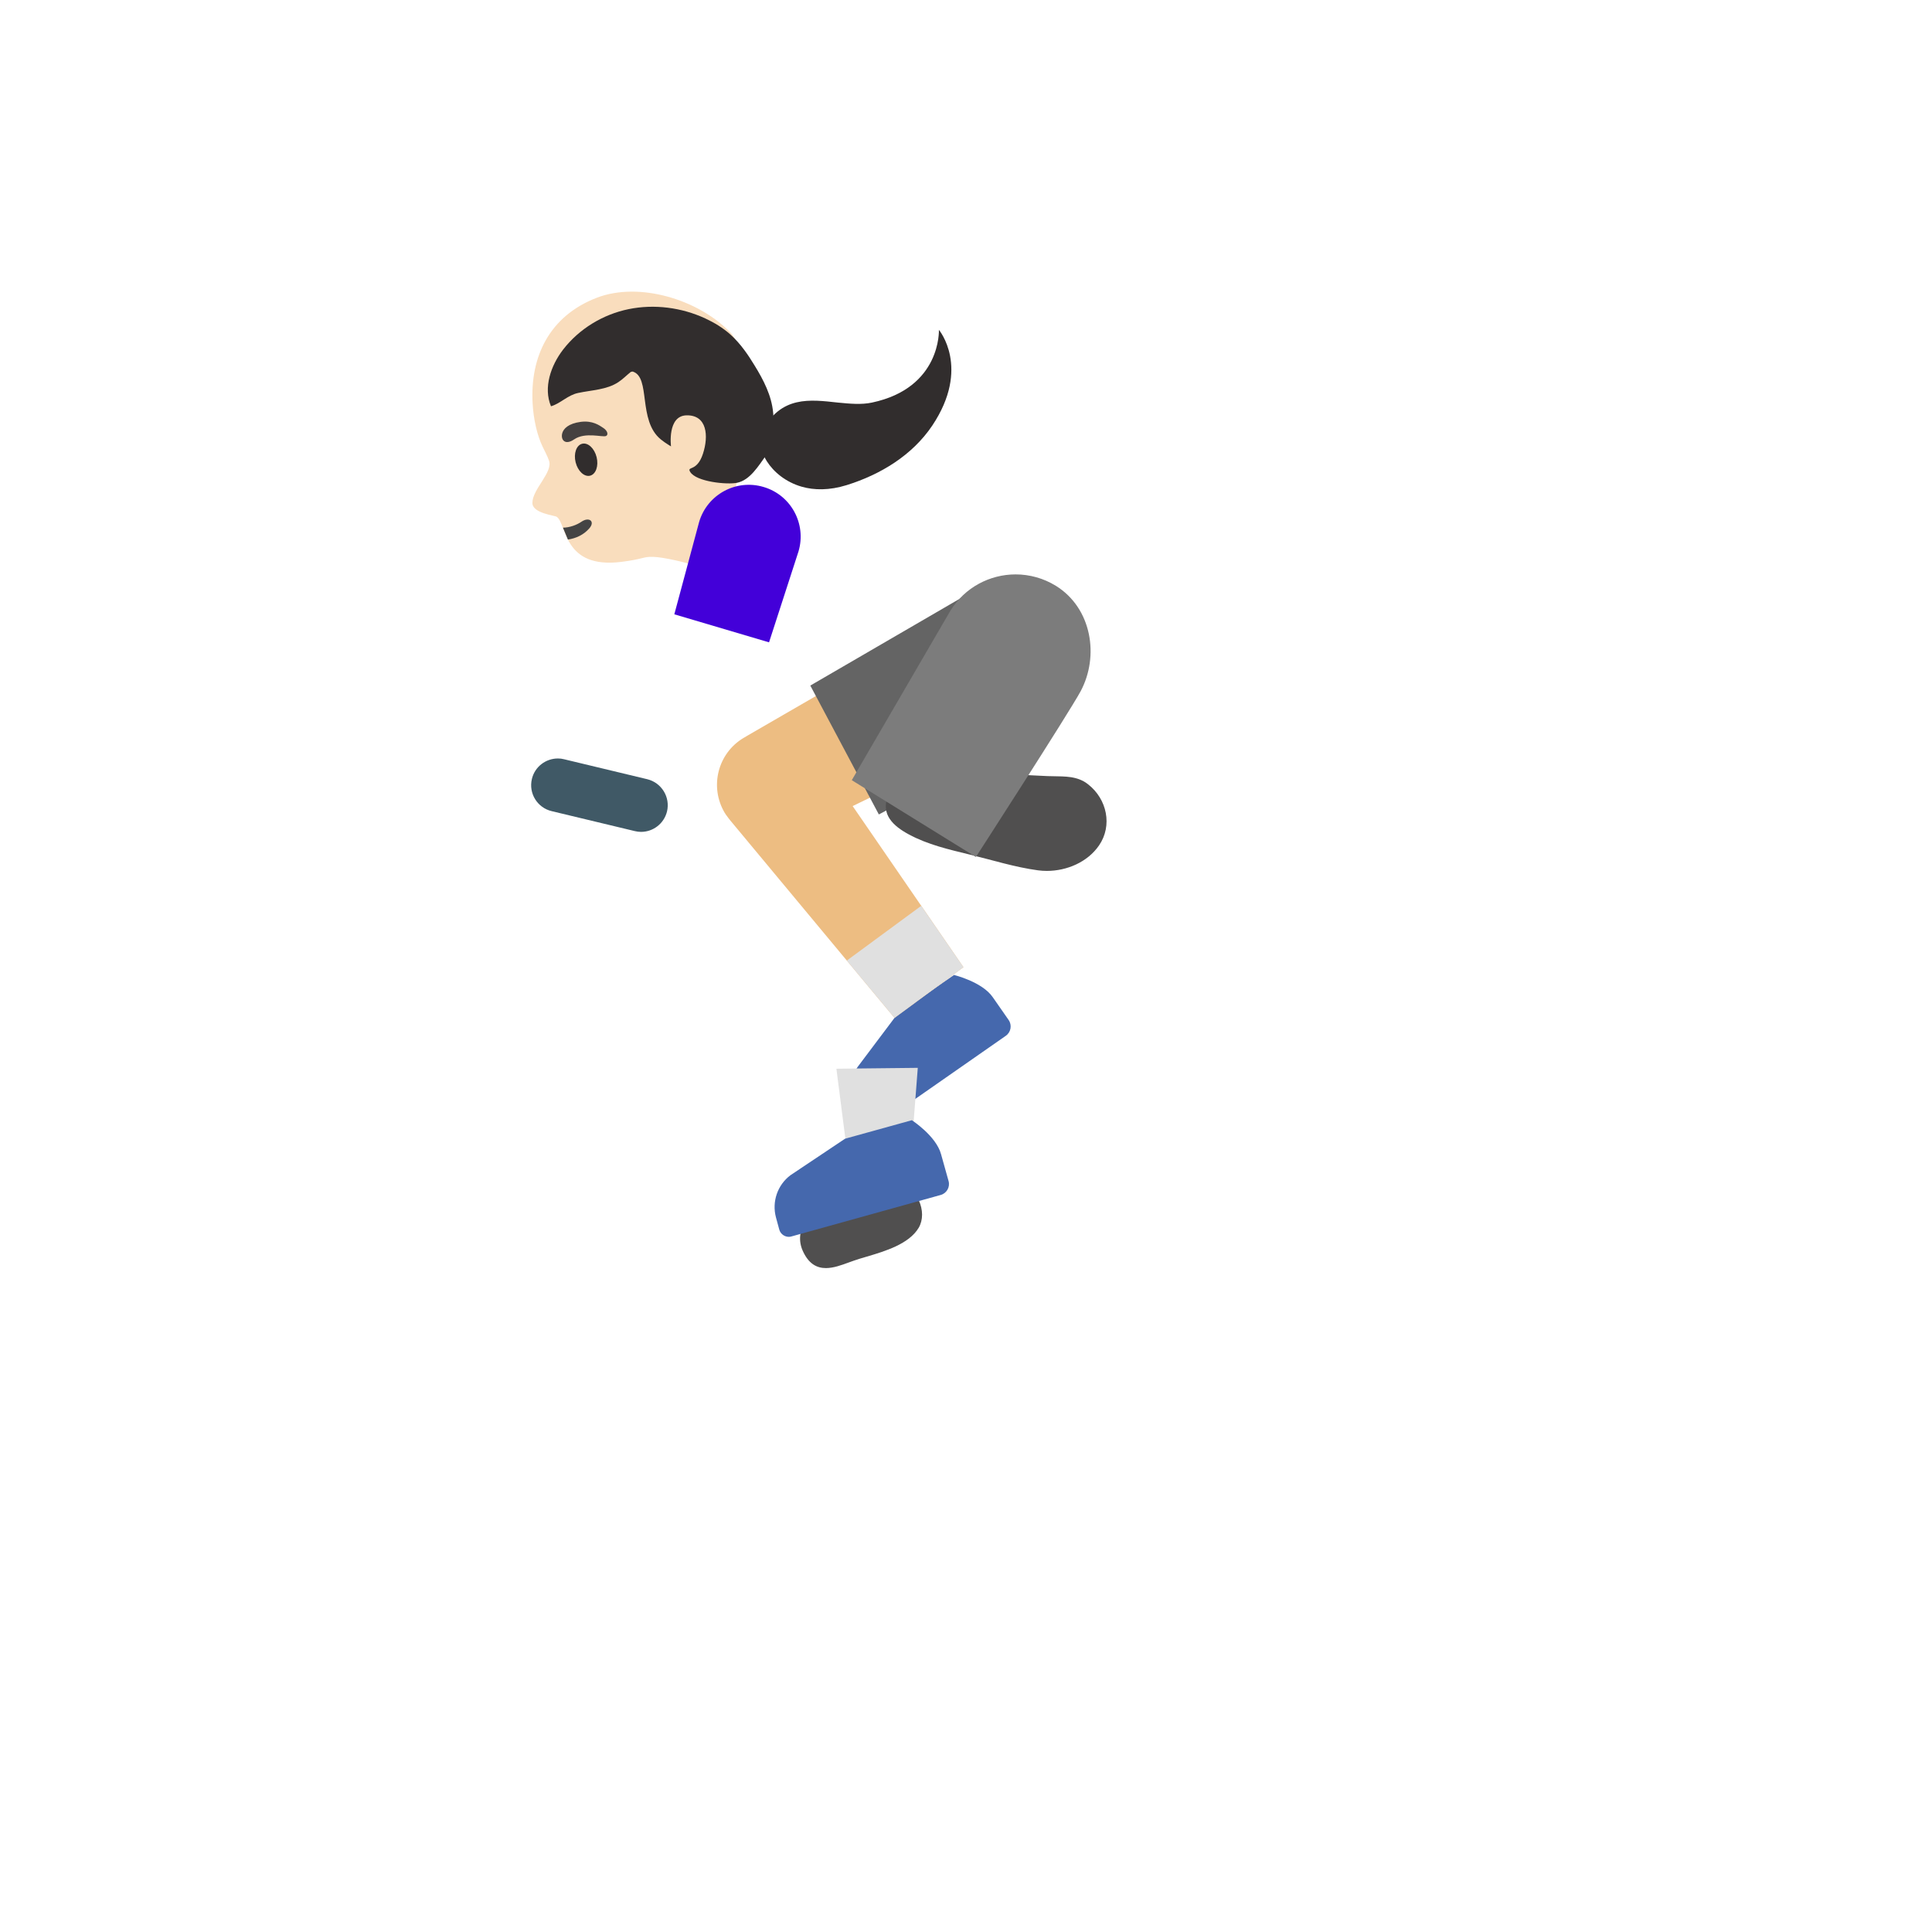 <svg xmlns="http://www.w3.org/2000/svg" version="1.1" xmlns:xlink="http://www.w3.org/1999/xlink" width="100%" height="100%" id="svgWorkerArea" viewBox="-25 -25 625 625" xmlns:idraw="https://idraw.muisca.co" style="background: white;"><defs id="defsdoc"><pattern id="patternBool" x="0" y="0" width="10" height="10" patternUnits="userSpaceOnUse" patternTransform="rotate(35)"><circle cx="5" cy="5" r="4" style="stroke: none;fill: #ff000070;"></circle></pattern></defs><g id="fileImp-675756530" class="cosito"><path id="pathImp-988602750" fill="#4568ad" class="grouped" d="M301.284 304.953C301.284 304.953 296.151 297.584 296.151 297.584 292.687 292.576 283.617 290.404 283.617 290.404 283.617 290.404 265.195 303.189 265.195 303.189 265.195 303.189 252.409 320.194 252.409 320.194 249.48 324.572 249.512 330.272 252.504 334.586 252.504 334.586 254.802 337.924 254.802 337.924 255.432 338.837 256.44 339.31 257.448 339.31 258.077 339.31 258.707 339.121 259.274 338.743 259.274 338.743 300.37 310.086 300.37 310.086 302.04 308.921 302.449 306.622 301.284 304.953 301.284 304.953 301.284 304.953 301.284 304.953"></path><path id="pathImp-500932093" fill="#f9ddbd" class="grouped" d="M211.218 82.529C201.015 71.916 181.837 66.027 168.075 71.318 152.676 77.238 146.503 90.433 147.291 105.36 147.574 110.776 148.834 115.972 150.534 119.499 150.723 119.909 152.298 122.963 152.581 123.971 153.998 127.75 147.228 133.198 147.228 137.702 147.228 141.071 154.502 141.732 155.132 142.205 158.407 144.567 157.116 159.179 176.105 156.754 182.498 155.935 182.813 155.274 185.112 155.148 191.095 154.77 207.975 160.281 207.975 160.281 207.975 160.281 214.651 146.299 214.651 146.299 214.651 146.299 209.171 143.779 214.525 126.868 218.65 113.894 217.768 89.331 211.218 82.529 211.218 82.528 211.218 82.528 211.218 82.529"></path><path id="pathImp-740035981" fill="#444" class="grouped" d="M158.722 149.542C161.336 149.164 163.792 148.031 165.619 145.952 167.634 143.685 165.587 142.079 163.099 143.779 161.588 144.819 159.32 145.669 157.116 145.7 157.116 145.7 158.722 149.542 158.722 149.542 158.722 149.542 158.722 149.542 158.722 149.542"></path><path id="ellipseImp-509532659" fill="#312d2d" class="grouped" d="M161.217 124.562C160.508 121.709 161.452 119.02 163.326 118.555 165.201 118.089 167.293 120.023 168.002 122.877 168.711 125.73 167.767 128.419 165.893 128.885 164.018 129.35 161.926 127.416 161.217 124.562 161.217 124.562 161.217 124.562 161.217 124.562"></path><path id="pathImp-599488335" fill="#454140" class="grouped" d="M160.738 117.138C157.809 119.153 156.36 117.295 156.864 115.217 157.242 113.705 158.848 112.004 162.879 111.469 166.658 110.997 168.831 112.54 170.185 113.453 171.571 114.366 171.854 115.657 171.067 116.035 169.996 116.571 164.359 114.65 160.738 117.138 160.738 117.138 160.738 117.138 160.738 117.138"></path><path id="pathImp-74318174" fill="#312d2d" class="grouped" d="M215.785 88.228C214.43 86.402 212.95 84.701 211.25 83.19 208.856 81.048 206.085 79.379 203.188 78.025 195.504 74.467 186.686 73.302 178.373 75.002 170.059 76.703 162.375 81.363 157.179 88.071 153.18 93.267 150.723 100.384 153.243 106.431 156.36 105.517 158.659 102.809 162.06 102.116 166.469 101.171 171.287 101.109 175.035 98.621 176.483 97.676 177.711 96.385 179.066 95.314 179.412 95.22 179.632 95.188 179.632 95.188 185.647 96.92 181.207 111.028 188.796 117.169 190.308 118.397 192.071 119.405 192.071 119.405 192.071 119.405 190.78 109.454 197.142 109.359 203.755 109.265 204.29 116.035 202.401 121.798 200.448 127.782 197.079 125.672 198.275 127.656 200.228 130.899 210.274 131.844 213.423 131.183 217.643 130.333 220.351 125.735 222.87 122.239 225.799 118.208 225.547 113.422 225.106 108.446 224.602 102.966 221.988 97.896 219.091 93.204 218.052 91.472 216.95 89.803 215.785 88.228 215.785 88.228 215.785 88.228 215.785 88.228"></path><path id="pathImp-849570313" fill="#edbd82" class="grouped" d="M311.613 206.195C311.613 206.195 292.057 169.445 292.057 169.445 292.057 169.445 216.32 213.25 216.32 213.25 216.32 213.25 216.32 213.281 216.32 213.281 207.691 217.847 204.448 228.554 209.014 237.183 209.486 238.096 210.053 238.915 210.683 239.702 210.683 239.702 210.809 239.86 210.809 239.86 210.966 240.049 211.124 240.238 211.281 240.458 211.281 240.458 264.376 304.291 264.376 304.291 264.376 304.291 286.672 287.884 286.672 287.884 286.672 287.884 250.834 235.766 250.834 235.766 250.834 235.766 311.613 206.195 311.613 206.195 311.613 206.195 311.613 206.195 311.613 206.195"></path><path id="pathImp-61093541" fill="#646464" class="grouped" d="M324.052 175.964C319.643 167.65 311.046 162.863 302.197 162.863 298.261 162.863 294.293 163.808 290.577 165.76 290.577 165.76 290.577 165.729 290.577 165.729 290.577 165.729 237.136 196.78 237.136 196.78 237.136 196.78 259.306 238.474 259.306 238.474 259.306 238.474 313.817 209.47 313.817 209.47 325.91 203.046 330.476 188.056 324.052 175.964 324.052 175.964 324.052 175.964 324.052 175.964"></path><path id="pathImp-570911439" fill="#e0e0e0" class="grouped" d="M273.005 268.045C273.005 268.045 248.945 285.743 248.945 285.743 248.945 285.743 264.376 304.291 264.376 304.291 264.376 304.291 286.672 287.884 286.672 287.884 286.672 287.884 273.005 268.045 273.005 268.045"></path><path id="pathImp-982241745" fill="url(#IconifyId17ecdb2904d178eab21828)" class="grouped" d="M355.575 290.561C315.046 290.561 282.074 323.533 282.074 364.031 282.074 404.56 315.046 437.5 355.575 437.5 396.073 437.5 429.045 404.528 429.045 364.031 429.045 323.501 396.104 290.561 355.575 290.561 355.575 290.561 355.575 290.561 355.575 290.561M355.575 411.268C329.563 411.268 308.306 390.074 308.306 364.031 308.306 337.987 329.532 316.793 355.575 316.793 381.618 316.793 402.812 337.987 402.812 364.031 402.812 390.074 381.618 411.268 355.575 411.268 355.575 411.268 355.575 411.268 355.575 411.268"></path><path id="pathImp-973866486" fill="url(#IconifyId17ecdb2904d178eab21829)" class="grouped" d="M144.457 290.561C103.927 290.561 70.956 323.533 70.956 364.031 70.956 404.56 103.927 437.5 144.457 437.5 184.954 437.5 217.926 404.528 217.926 364.031 217.926 323.501 184.986 290.561 144.457 290.561 144.457 290.561 144.457 290.561 144.457 290.561M144.457 411.268C118.445 411.268 97.188 390.074 97.188 364.031 97.188 337.987 118.413 316.793 144.457 316.793 170.5 316.793 191.694 337.987 191.694 364.031 191.694 390.074 170.5 411.268 144.457 411.268 144.457 411.268 144.457 411.268 144.457 411.268"></path><path id="pathImp-332508792" fill="url(#IconifyId17ecdb2904d178eab21830)" class="grouped" d="M363.133 358.771C362.851 358.014 362.458 357.303 361.968 356.661 361.968 356.661 333.09 317.801 333.09 317.801 333.09 317.801 301 274.532 301 274.532 301 274.532 312.778 248.929 312.778 248.929 313.03 248.394 313.219 247.827 313.345 247.26 313.471 246.693 313.565 246.126 313.565 245.56 313.597 244.993 313.534 244.426 313.44 243.891 313.25 242.788 312.873 241.749 312.274 240.804 311.055 238.798 309.061 237.385 306.763 236.9 306.763 236.899 306.134 236.805 306.134 236.805 305.755 236.742 305.378 236.679 305 236.679 305 236.679 304.874 236.679 304.874 236.679 304.779 236.679 304.685 236.711 304.622 236.711 303.992 236.742 303.362 236.805 302.764 236.963 302.606 236.994 302.449 237.025 302.291 237.089 301.599 237.309 300.937 237.592 300.308 237.97 300.276 238.002 300.213 238.033 300.182 238.065 299.615 238.443 299.111 238.883 298.639 239.356 298.512 239.482 298.387 239.639 298.261 239.765 297.788 240.332 297.347 240.962 297.032 241.655 297.032 241.655 296.969 241.781 296.969 241.781 296.969 241.781 285.601 266.502 285.601 266.502 285.601 266.502 184.923 251.952 184.923 251.952 184.923 251.952 188.292 239.198 188.292 239.198 189.521 234.601 186.75 229.877 182.12 228.649 182.089 228.649 182.026 228.649 181.994 228.617 181.301 228.428 180.609 228.334 179.916 228.334 176.105 228.334 172.61 230.885 171.571 234.758 171.571 234.758 164.453 261.683 164.453 261.683 164.453 261.683 137.686 362.991 137.686 362.991 136.489 367.589 139.229 372.313 143.827 373.541 144.582 373.73 145.307 373.824 146.062 373.824 146.062 373.824 146.094 373.824 146.094 373.824 149.905 373.824 153.4 371.274 154.439 367.4 154.439 367.4 178.436 276.516 178.436 276.516 178.436 276.516 244.379 366.865 244.379 366.865 244.536 367.085 244.757 367.274 244.946 367.463 245.135 367.652 245.292 367.841 245.481 368.03 245.67 368.219 245.859 368.376 246.079 368.534 246.079 368.534 246.142 368.597 246.142 368.597 246.174 368.628 246.237 368.66 246.268 368.691 246.457 368.849 246.646 368.975 246.867 369.101 246.961 369.164 247.024 369.227 247.119 369.258 247.213 369.289 247.308 369.353 247.402 369.416 247.433 369.416 247.465 369.447 247.496 369.478 247.496 369.478 247.685 369.573 247.685 369.573 247.78 369.604 247.843 369.636 247.937 369.668 248.032 369.699 248.158 369.762 248.252 369.793 248.473 369.888 248.725 369.982 248.945 370.045 249.102 370.108 249.26 370.171 249.449 370.203 250.047 370.329 250.708 370.423 251.338 370.423 251.338 370.423 355.008 370.423 355.008 370.423 358.283 370.423 361.275 368.597 362.724 365.668 363.857 363.558 363.983 361.007 363.133 358.771 363.133 358.771 363.133 358.771 363.133 358.771M195.819 271.036C195.819 271.036 247.685 278.531 247.685 278.531 247.685 278.531 278.106 282.94 278.106 282.94 278.106 282.94 249.701 344.821 249.701 344.821 249.701 344.821 195.819 271.036 195.819 271.036 195.819 271.036 195.819 271.036 195.819 271.036M264.88 353.166C264.88 353.166 292.781 292.482 292.781 292.482 292.781 292.482 337.877 353.166 337.877 353.166 337.877 353.166 264.88 353.166 264.88 353.166 264.88 353.166 264.88 353.166 264.88 353.166"></path><path id="pathImp-462536529" fill="#504f4f" class="grouped" d="M272.186 363.212C270.706 360 267.997 357.732 265.1 357.26 261.384 356.63 246.016 361.637 243.749 362.676 238.238 365.133 231.53 372.124 234.585 379.398 236.506 383.87 239.246 385.224 242.174 385.224 244.631 385.224 247.181 384.279 249.512 383.429 249.512 383.429 251.275 382.799 251.275 382.799 252.441 382.39 253.795 381.981 255.212 381.571 261.384 379.745 269.068 377.446 272.217 372.155 273.634 369.699 273.666 366.361 272.186 363.212 272.186 363.212 272.186 363.212 272.186 363.212"></path><path id="pathImp-416640673" fill="#405966" class="grouped" d="M184.388 227.074C184.388 227.074 157.494 220.619 157.494 220.619 156.837 220.442 156.159 220.357 155.478 220.367 151.573 220.367 148.015 223.012 147.07 226.98 145.947 231.625 148.813 236.299 153.463 237.403 153.463 237.403 180.357 243.859 180.357 243.859 181.018 244.017 181.679 244.111 182.372 244.111 186.277 244.111 189.804 241.466 190.78 237.498 191.883 232.869 189.017 228.208 184.388 227.074 184.388 227.074 184.388 227.074 184.388 227.074"></path><path id="pathImp-180984639" fill="#504f4f" class="grouped" d="M326.981 228.712C326.571 228.397 326.13 228.082 325.69 227.83 322.068 225.783 318.006 226.255 313.849 226.066 308.81 225.815 303.709 225.594 298.67 225.279 295.899 225.09 293.127 225.059 290.356 225.059 287.113 225.059 283.837 225.122 280.625 225.122 278.169 225.122 275.744 225.09 273.319 224.964 273.193 224.933 273.005 224.933 272.815 224.933 268.186 224.933 263.809 228.428 262.203 232.585 259.935 238.474 263.935 242.19 268.942 244.898 275.083 248.237 281.979 249.811 288.687 251.449 295.993 253.212 303.299 255.542 310.794 256.55 311.739 256.676 312.684 256.739 313.66 256.739 320.147 256.739 326.855 253.873 330.539 248.488 334.948 242.064 333.122 233.499 326.981 228.712 326.981 228.712 326.981 228.712 326.981 228.712"></path><path id="pathImp-441367003" fill="url(#IconifyId17ecdb2904d178eab21831)" class="grouped" d="M320.997 196.905C320.997 196.905 285.601 174.987 285.601 174.987 285.601 174.987 242.237 251.008 242.237 251.008 242.237 251.008 242.269 251.008 242.269 251.008 239.972 254.72 239.141 259.155 239.939 263.447 239.939 263.447 248.662 344.821 248.662 344.821 248.662 344.821 270.044 344.537 270.044 344.537 270.044 344.537 274.705 266.124 274.705 266.124 274.705 266.124 320.997 196.905 320.997 196.905 320.997 196.905 320.997 196.905 320.997 196.905"></path><path id="pathImp-965336918" fill="#e0e0e0" class="grouped" d="M245.575 320.73C245.575 320.73 248.662 344.789 248.662 344.789 248.662 344.789 270.044 344.506 270.044 344.506 270.044 344.506 271.902 320.446 271.902 320.446 271.902 320.446 245.575 320.73 245.575 320.73"></path><path id="pathImp-650941625" fill="#7c7c7c" class="grouped" d="M316.557 164.501C312.645 162.095 308.144 160.819 303.551 160.816 295.269 160.816 287.144 164.973 282.452 172.563 282.452 172.562 250.551 227.389 250.551 227.389 250.551 227.389 290.703 252.236 290.703 252.236 290.703 252.236 320.808 205.629 324.587 198.606 330.665 187.269 328.209 171.712 316.557 164.501 316.557 164.501 316.557 164.501 316.557 164.501"></path><path id="pathImp-761550495" fill="#312d2d" class="grouped" d="M276.594 112.666C289.097 93.96 278.736 81.71 278.736 81.71 278.736 81.71 279.555 100.479 257.07 105.234 253.7 105.958 249.953 105.612 246.079 105.234 237.104 104.258 227.625 102.903 221.548 114.524 218.934 119.436 223.909 129.419 234.333 132.442 238.364 133.608 243.308 133.671 248.882 131.939 259.904 128.506 270.17 122.239 276.594 112.666 276.594 112.666 276.594 112.666 276.594 112.666"></path><path id="pathImp-30366933" fill="url(#IconifyId17ecdb2904d178eab21832)" class="grouped" d="M276.594 112.603C289.097 93.897 278.736 81.647 278.736 81.647 278.736 81.647 278.736 81.71 278.736 81.71 279.114 82.906 286.105 107.659 251.086 120.822 235.53 126.68 227.216 120.854 222.713 112.382 222.303 113.012 221.894 113.705 221.516 114.461 218.902 119.374 223.878 129.356 234.302 132.38 238.332 133.545 243.277 133.608 248.851 131.876 259.904 128.443 270.202 122.176 276.594 112.603 276.594 112.603 276.594 112.603 276.594 112.603"></path><path id="pathImp-654061303" fill="url(#IconifyId17ecdb2904d178eab21833)" class="grouped" d="M278.736 81.678C278.767 82.466 279.051 100.479 257.07 105.139 253.7 105.864 249.953 105.517 246.079 105.139 237.671 104.195 228.822 102.998 222.713 112.351 227.216 120.822 235.53 126.648 251.086 120.791 286.073 107.627 279.114 82.906 278.736 81.678 278.736 81.678 278.736 81.678 278.736 81.678"></path><path id="pathImp-720588783" fill="#4568ad" class="grouped" d="M281.854 357.039C281.854 357.039 279.429 348.379 279.429 348.379 277.823 342.459 269.981 337.389 269.981 337.389 269.981 337.389 248.378 343.372 248.378 343.372 248.378 343.372 230.712 355.181 230.712 355.181 226.523 358.33 224.665 363.716 226.019 368.817 226.019 368.817 227.09 372.754 227.09 372.754 227.468 374.171 228.791 375.115 230.176 375.115 230.46 375.115 230.743 375.084 231.026 374.99 231.026 374.99 279.303 361.574 279.303 361.574 281.255 361.039 282.42 358.992 281.854 357.039 281.854 357.039 281.854 357.039 281.854 357.039"></path><path id="pathImp-23442554" fill="url(#IconifyId17ecdb2904d178eab21834)" class="grouped" d="M240.883 124.066C237.167 123.278 233.451 122.806 229.956 122.806 222.02 122.806 215.375 125.262 212.541 131.687 210.242 136.788 207.849 141.984 205.361 147.18 200.921 156.596 204.542 171.051 215.564 174.515 244.19 183.616 243.403 192.119 260.03 199.834 264.848 202.07 269.414 203.046 273.697 203.046 294.671 203.046 309.503 179.743 318.258 164.879 299.016 145.26 273.382 131.214 240.883 124.066 240.883 124.066 240.883 124.066 240.883 124.066"></path><path id="pathImp-282062488" fill="url(#IconifyId17ecdb2904d178eab21835)" class="grouped" d="M229.42 148.535C229.42 148.535 204.92 141.292 204.92 141.292 204.92 141.292 190.339 195.52 190.339 195.52 190.339 195.52 164.139 217.595 164.139 217.595 159.604 216.052 153.62 215.233 149.369 215.233 149.369 215.233 149.275 215.233 149.275 215.233 148.834 215.233 148.424 215.233 148.047 215.265 147.857 215.265 147.7 215.296 147.543 215.296 147.322 215.328 147.102 215.328 146.913 215.359 146.692 215.391 146.44 215.422 146.251 215.454 146.189 215.454 146.125 215.485 146.031 215.485 145.464 215.58 144.96 215.737 144.645 215.926 143.48 216.619 141.685 218.194 139.985 219.737 137.371 222.162 136.017 225.657 136.3 229.216 136.3 229.216 136.489 231.798 136.489 231.798 136.269 232.585 137.465 234.412 139.26 235.482 139.355 235.545 139.481 235.608 139.575 235.671 139.67 235.734 139.796 235.766 139.922 235.829 141.307 236.49 142.976 236.648 144.614 235.514 146.755 234.097 144.457 230.16 145.464 228.491 146.629 226.507 148.645 224.492 148.645 224.492 148.645 224.492 154.88 224.019 156.234 224.996 158.628 226.98 159.32 228.743 157.966 232.522 156.99 235.231 154.754 238.033 155.888 238.946 156.297 239.293 156.707 239.576 157.084 239.828 157.116 239.86 157.148 239.86 157.179 239.891 157.462 240.08 157.746 240.269 158.029 240.395 158.187 240.49 158.376 240.521 158.533 240.616 158.659 240.679 158.785 240.71 158.942 240.742 159.195 240.804 159.446 240.836 159.698 240.836 159.698 240.836 159.824 240.836 159.824 240.836 161.273 240.868 162.847 239.954 165.146 237.655 168.39 234.38 171.476 235.482 173.964 232.995 173.964 232.995 205.14 212.053 205.14 212.053 205.14 212.053 205.518 211.801 205.518 211.801 206.117 211.486 206.715 211.108 207.25 210.699 207.25 210.699 207.376 210.636 207.376 210.636 209.171 209.219 210.494 207.266 211.155 205.03 211.155 205.03 211.187 205.03 211.187 205.03 211.187 205.03 229.515 148.503 229.515 148.503 229.515 148.503 229.42 148.535 229.42 148.535 229.42 148.535 229.42 148.535 229.42 148.535"></path><path id="pathImp-120175590" fill="url(#IconifyId17ecdb2904d178eab21836)" class="grouped" d="M152.203 219.075C147.259 219.075 143.26 223.075 143.26 228.019 143.26 232.963 147.259 236.963 152.203 236.963 157.148 236.963 161.147 232.963 161.147 228.019 161.147 223.075 157.116 219.075 152.203 219.075 152.203 219.075 152.203 219.075 152.203 219.075"></path><path id="pathImp-671912030" fill="#4300d9" class="grouped" d="M222.02 132.537C213.14 129.889 203.797 134.955 201.173 143.842 201.173 143.842 193.142 173.728 193.142 173.728 193.142 173.728 223.783 182.797 223.783 182.797 223.783 182.797 233.325 153.353 233.325 153.353 235.939 144.472 230.9 135.151 222.02 132.537 222.02 132.537 222.02 132.537 222.02 132.537"></path><stop offset=".995" stop-color="#262626" id="stopImp-984300576" class="grouped"></stop><path id="pathImp-784037891" fill="url(#IconifyId17ecdb2904d178eab21837)" class="grouped" d="M193.111 137.481C193.457 142.709 184.293 154.549 184.041 155.274 183.537 156.47 188.544 156.659 189.647 155.526 190.749 154.392 200.889 144.409 207.408 131.939 210.337 126.333 216.95 111.438 216.95 111.438 216.95 111.438 207.723 106.934 207.723 106.934 207.723 106.934 205.014 132.82 198.496 132.726 191.946 132.631 192.071 107.564 192.071 107.564 192.071 107.564 177.365 113.674 177.365 113.674 177.365 113.674 192.922 134.238 193.111 137.481 193.111 137.481 193.111 137.481 193.111 137.481"></path><stop offset=".36" stop-color="#5eb3e7" id="stopImp-993659613" class="grouped"></stop><stop offset="1" stop-color="#2f85cc" id="stopImp-321261768" class="grouped"></stop><path id="pathImp-364721275" fill="url(#IconifyId17ecdb2904d178eab21838)" class="grouped" d="M217.391 73.963C209.203 66.279 198.244 62.5 187.222 62.5 182.057 62.5 176.83 63.319 171.886 64.988 167.351 66.499 153.085 73.522 146.976 85.678 144.425 90.779 142.41 96.353 141.906 102.022 141.622 105.108 141.591 110.619 144.079 113.327 145.181 114.524 146.503 114.902 147.763 114.902 148.424 114.902 149.086 114.807 149.715 114.681 153.022 113.957 161.367 110.43 163.855 110.178 164.202 110.147 164.517 110.147 164.863 110.147 170.09 110.147 173.964 113.894 175.003 114.65 177.113 116.161 179.223 117.358 181.679 117.358 183.789 117.358 186.183 116.508 189.111 114.24 192.922 111.312 193.772 109.044 197.173 108.446 197.551 108.383 197.992 108.32 198.433 108.32 200.732 108.32 203.881 109.517 207.565 115.248 210.683 120.098 214.304 122.145 217.391 122.145 219.186 122.145 220.792 121.483 222.02 120.287 226.712 115.815 235.845 91.094 217.391 73.963 217.391 73.963 217.391 73.963 217.391 73.963"></path></g></svg>